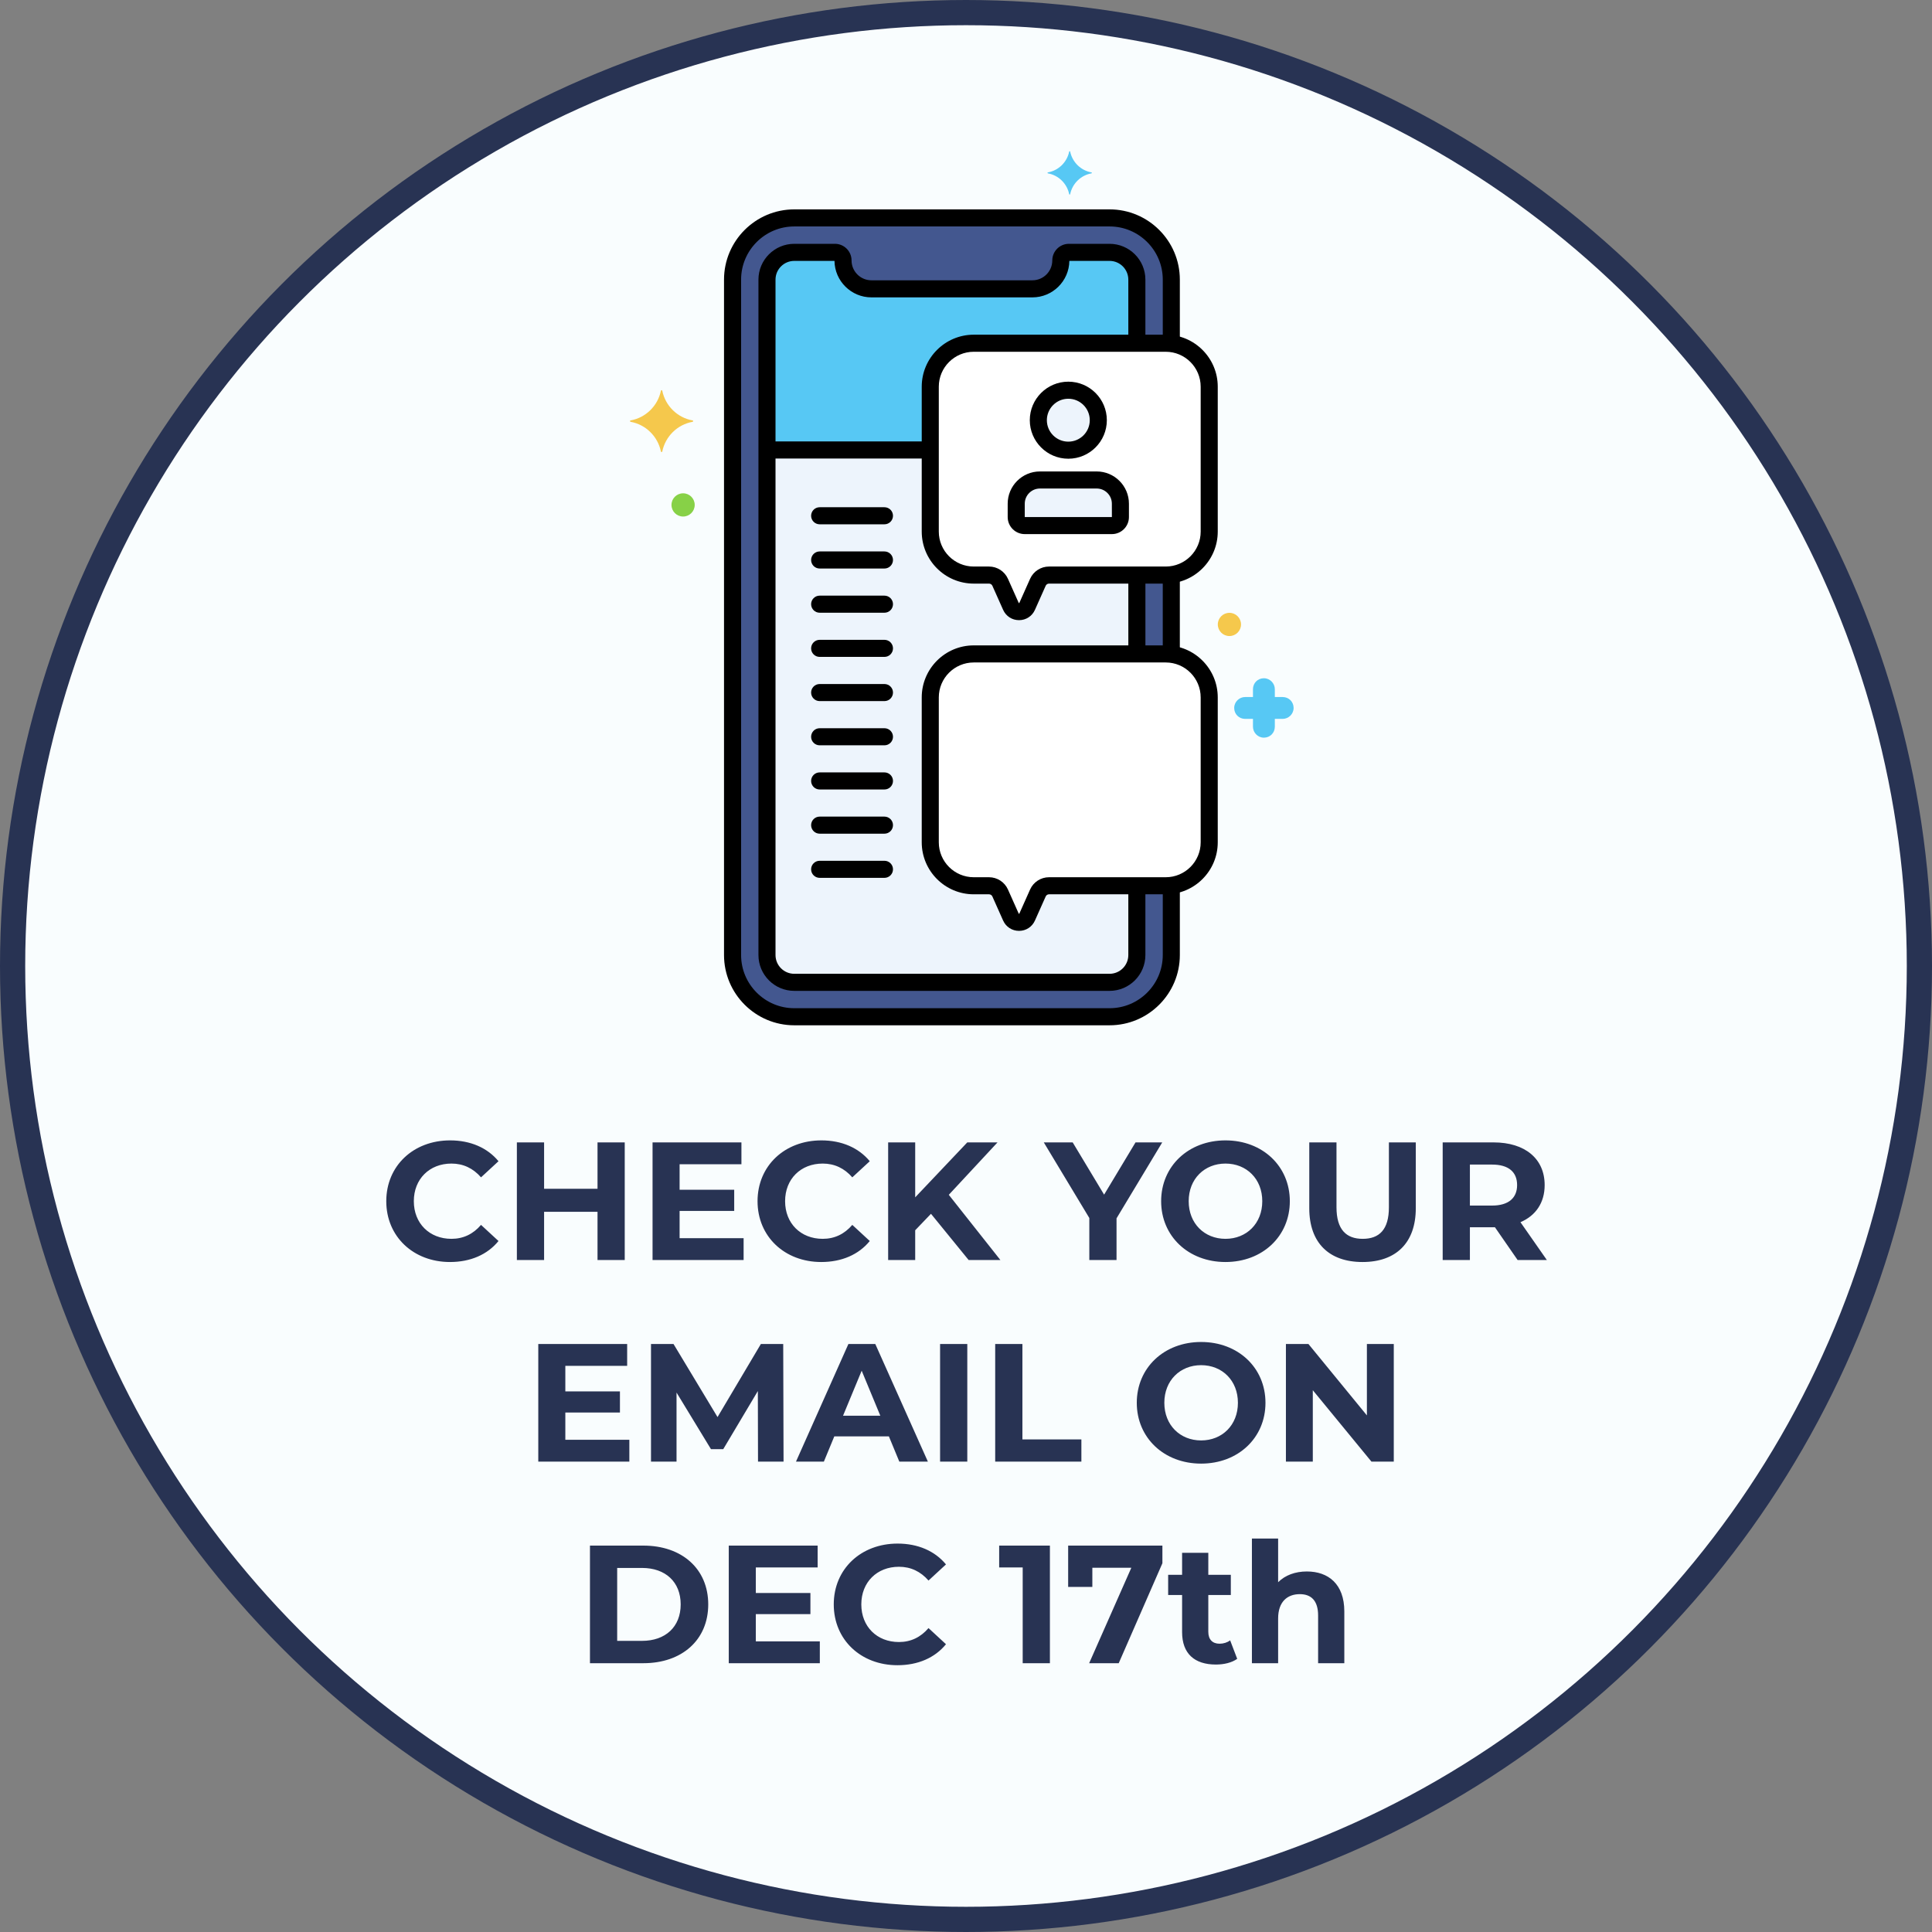 <svg xmlns="http://www.w3.org/2000/svg" width="230" height="230" viewBox="0 0 230 230" fill="none"><rect x="0" y="0" width="230" height="230" fill="#808080" stroke="none"/><circle cx="115" cy="115" r="113.5" fill="#F9FDFE" stroke="#283353" stroke-width="3"></circle><path d="M115.92 40.861H138.777C139.002 40.861 139.223 40.88 139.441 40.908V33.291C139.441 29.239 136.145 25.943 132.093 25.943H94.556C90.505 25.943 87.209 29.239 87.209 33.291V113.696C87.209 117.747 90.505 121.043 94.556 121.043H132.093C136.144 121.043 139.44 117.747 139.44 113.696V105.404C139.222 105.432 139.002 105.452 138.777 105.452H124.881C124.308 105.452 123.789 105.789 123.556 106.312L122.276 109.178C121.903 110.013 120.718 110.013 120.345 109.178L119.065 106.312C118.832 105.789 118.313 105.452 117.74 105.452H115.92C113.073 105.452 110.744 103.123 110.744 100.277V83.026C110.744 80.18 113.073 77.851 115.92 77.851H138.777C139.002 77.851 139.222 77.871 139.44 77.899V68.414C139.222 68.443 139.002 68.462 138.777 68.462H124.881C124.308 68.462 123.789 68.799 123.556 69.322L122.276 72.188C121.903 73.023 120.718 73.023 120.345 72.188L119.065 69.322C118.832 68.799 118.313 68.462 117.74 68.462H115.92C113.073 68.462 110.744 66.133 110.744 63.287V46.036C110.745 43.19 113.074 40.861 115.92 40.861Z" fill="#43578F"></path><path d="M115.92 40.858H135.342V33.288C135.342 31.501 133.88 30.04 132.094 30.04H127.251C126.72 30.04 126.29 30.471 126.29 31.001C126.29 32.869 124.775 34.383 122.908 34.383H103.742C101.875 34.383 100.361 32.869 100.361 31.001C100.361 30.471 99.93 30.04 99.399 30.04H94.556C92.77 30.04 91.309 31.502 91.309 33.288V113.693C91.309 115.48 92.77 116.941 94.556 116.941H132.093C133.88 116.941 135.341 115.48 135.341 113.693V105.449H124.881C124.308 105.449 123.789 105.786 123.556 106.309L122.276 109.175C121.903 110.01 120.718 110.01 120.345 109.175L119.065 106.309C118.832 105.786 118.313 105.449 117.74 105.449H115.919C113.073 105.449 110.744 103.121 110.744 100.274V83.023C110.744 80.177 113.073 77.848 115.919 77.848H135.341V68.46H124.881C124.308 68.46 123.789 68.796 123.556 69.319L122.276 72.185C121.903 73.021 120.718 73.021 120.345 72.185L119.065 69.319C118.832 68.796 118.313 68.46 117.74 68.46H115.919C113.073 68.46 110.744 66.131 110.744 63.284V46.033C110.745 43.187 113.074 40.858 115.92 40.858Z" fill="#EDF4FC"></path><path d="M132.093 30.04H127.251C126.72 30.04 126.289 30.471 126.289 31.001C126.289 32.869 124.775 34.383 122.907 34.383H103.742C101.874 34.383 100.36 32.869 100.36 31.001C100.36 30.471 99.93 30.04 99.399 30.04H94.556C92.77 30.04 91.309 31.502 91.309 33.288V53.564H110.745V46.033C110.745 43.187 113.074 40.858 115.92 40.858H135.342V33.288C135.342 31.501 133.88 30.04 132.093 30.04Z" fill="#57C8F4"></path><path d="M138.779 40.861H115.921C113.075 40.861 110.746 43.19 110.746 46.036V63.287C110.746 66.133 113.075 68.462 115.921 68.462H117.742C118.315 68.462 118.833 68.799 119.067 69.322L120.347 72.188C120.72 73.023 121.905 73.023 122.278 72.188L123.558 69.322C123.791 68.799 124.31 68.462 124.883 68.462H138.779C141.625 68.462 143.954 66.133 143.954 63.287V46.037C143.954 43.19 141.625 40.861 138.779 40.861Z" fill="white"></path><path d="M138.779 77.85H115.921C113.075 77.85 110.746 80.178 110.746 83.025V100.275C110.746 103.121 113.075 105.451 115.921 105.451H117.742C118.315 105.451 118.833 105.787 119.067 106.31L120.347 109.176C120.72 110.012 121.905 110.012 122.278 109.176L123.558 106.31C123.791 105.787 124.31 105.451 124.883 105.451H138.779C141.625 105.451 143.954 103.122 143.954 100.275V83.025C143.954 80.178 141.625 77.85 138.779 77.85Z" fill="white"></path><path d="M130.48 51.384C131.234 49.562 130.369 47.474 128.547 46.719C126.725 45.964 124.637 46.83 123.882 48.651C123.127 50.473 123.993 52.562 125.814 53.317C127.636 54.071 129.725 53.206 130.48 51.384Z" fill="#EDF4FC"></path><path d="M130.559 57.143H123.801C122.242 57.143 120.979 58.406 120.979 59.965V61.557C120.979 62.116 121.432 62.57 121.991 62.57H132.369C132.928 62.57 133.381 62.117 133.381 61.557V59.965C133.381 58.406 132.118 57.143 130.559 57.143Z" fill="#EDF4FC"></path><path d="M129.939 20.524C128.656 20.296 127.657 19.297 127.4 18.043C127.4 17.986 127.286 17.986 127.286 18.043C127.029 19.297 126.031 20.296 124.748 20.524C124.691 20.524 124.691 20.609 124.748 20.638C126.031 20.866 127.029 21.864 127.286 23.119C127.286 23.176 127.4 23.176 127.4 23.119C127.657 21.864 128.655 20.866 129.939 20.638C129.996 20.609 129.996 20.524 129.939 20.524Z" fill="#57C8F4"></path><path d="M82.459 50.052C80.63 49.727 79.207 48.305 78.841 46.516C78.841 46.435 78.679 46.435 78.679 46.516C78.313 48.305 76.89 49.727 75.061 50.052C74.98 50.052 74.98 50.174 75.061 50.215C76.89 50.54 78.313 51.963 78.679 53.751C78.679 53.833 78.841 53.833 78.841 53.751C79.207 51.963 80.63 50.54 82.459 50.215C82.54 50.174 82.54 50.052 82.459 50.052Z" fill="#F5C84C"></path><path d="M152.7 82.98H151.765V82.045C151.765 81.354 151.196 80.744 150.464 80.744C149.732 80.744 149.163 81.313 149.163 82.045V82.98H148.228C147.537 82.98 146.928 83.549 146.928 84.281C146.928 85.012 147.497 85.581 148.228 85.581H149.163V86.516C149.163 87.207 149.732 87.817 150.464 87.817C151.196 87.817 151.765 87.248 151.765 86.516V85.581H152.7C153.391 85.581 154.001 85.012 154.001 84.281C154.001 83.549 153.431 82.98 152.7 82.98Z" fill="#57C8F4"></path><path d="M146.359 72.956C145.595 72.956 144.977 73.575 144.977 74.338C144.977 75.102 145.595 75.72 146.359 75.72C147.122 75.72 147.741 75.102 147.741 74.338C147.741 73.575 147.122 72.956 146.359 72.956Z" fill="#F5C84C"></path><path d="M81.322 58.727C80.558 58.727 79.939 59.346 79.939 60.11C79.939 60.873 80.558 61.492 81.322 61.492C82.085 61.492 82.704 60.873 82.704 60.11C82.704 59.346 82.085 58.727 81.322 58.727Z" fill="#87D147"></path><path d="M139.44 67.6C138.879 67.6 138.424 68.055 138.424 68.616V77.693C138.424 78.255 138.879 78.71 139.44 78.71C140.001 78.71 140.456 78.255 140.456 77.693V68.616C140.456 68.055 140.001 67.6 139.44 67.6Z" fill="black"></path><path d="M139.441 41.549C140.002 41.549 140.457 41.094 140.457 40.533V33.289C140.457 28.678 136.705 24.926 132.094 24.926H94.557C89.945 24.926 86.193 28.678 86.193 33.289V113.694C86.193 118.306 89.945 122.058 94.557 122.058H132.094C136.705 122.058 140.457 118.306 140.457 113.694V105.663C140.457 105.102 140.002 104.647 139.441 104.647C138.879 104.647 138.425 105.102 138.425 105.663V113.694C138.425 117.185 135.585 120.025 132.094 120.025H94.557C91.066 120.025 88.226 117.185 88.226 113.694V33.289C88.226 29.798 91.066 26.958 94.557 26.958H132.094C135.585 26.958 138.425 29.798 138.425 33.289V40.533C138.425 41.094 138.88 41.549 139.441 41.549Z" fill="black"></path><path d="M105.292 86.694H97.579C97.017 86.694 96.562 87.149 96.562 87.71C96.562 88.272 97.017 88.727 97.579 88.727H105.292C105.853 88.727 106.308 88.272 106.308 87.71C106.308 87.149 105.853 86.694 105.292 86.694Z" fill="black"></path><path d="M105.292 81.432H97.579C97.017 81.432 96.562 81.886 96.562 82.448C96.562 83.009 97.017 83.464 97.579 83.464H105.292C105.853 83.464 106.308 83.009 106.308 82.448C106.308 81.886 105.853 81.432 105.292 81.432Z" fill="black"></path><path d="M105.292 76.17H97.579C97.017 76.17 96.562 76.625 96.562 77.186C96.562 77.748 97.017 78.202 97.579 78.202H105.292C105.853 78.202 106.308 77.748 106.308 77.186C106.308 76.625 105.853 76.17 105.292 76.17Z" fill="black"></path><path d="M105.292 70.91H97.579C97.017 70.91 96.562 71.365 96.562 71.926C96.562 72.488 97.017 72.943 97.579 72.943H105.292C105.853 72.943 106.308 72.488 106.308 71.926C106.308 71.365 105.853 70.91 105.292 70.91Z" fill="black"></path><path d="M105.292 65.648H97.579C97.017 65.648 96.562 66.103 96.562 66.665C96.562 67.226 97.017 67.681 97.579 67.681H105.292C105.853 67.681 106.308 67.226 106.308 66.665C106.308 66.103 105.853 65.648 105.292 65.648Z" fill="black"></path><path d="M105.292 60.385H97.579C97.017 60.385 96.562 60.84 96.562 61.401C96.562 61.962 97.017 62.417 97.579 62.417H105.292C105.853 62.417 106.308 61.962 106.308 61.401C106.308 60.84 105.853 60.385 105.292 60.385Z" fill="black"></path><path d="M105.292 91.953H97.579C97.017 91.953 96.562 92.408 96.562 92.969C96.562 93.531 97.017 93.986 97.579 93.986H105.292C105.853 93.986 106.308 93.531 106.308 92.969C106.308 92.408 105.853 91.953 105.292 91.953Z" fill="black"></path><path d="M105.292 97.216H97.579C97.017 97.216 96.562 97.671 96.562 98.232C96.562 98.793 97.017 99.248 97.579 99.248H105.292C105.853 99.248 106.308 98.793 106.308 98.232C106.308 97.671 105.853 97.216 105.292 97.216Z" fill="black"></path><path d="M105.292 102.474H97.579C97.017 102.474 96.562 102.928 96.562 103.49C96.562 104.051 97.017 104.506 97.579 104.506H105.292C105.853 104.506 106.308 104.051 106.308 103.49C106.308 102.928 105.853 102.474 105.292 102.474Z" fill="black"></path><path d="M135.342 67.779C134.781 67.779 134.326 68.234 134.326 68.796V77.421C134.326 77.982 134.781 78.437 135.342 78.437C135.904 78.437 136.359 77.982 136.359 77.421V68.796C136.359 68.234 135.904 67.779 135.342 67.779Z" fill="black"></path><path d="M135.34 41.576C135.901 41.576 136.356 41.121 136.356 40.559V33.29C136.356 30.939 134.443 29.026 132.092 29.026H127.249C126.159 29.026 125.272 29.914 125.272 31.004C125.272 32.308 124.211 33.369 122.906 33.369H103.741C102.437 33.369 101.375 32.308 101.375 31.004C101.375 29.913 100.488 29.026 99.398 29.026H94.555C92.204 29.026 90.291 30.939 90.291 33.29V113.696C90.291 116.047 92.204 117.96 94.555 117.96H132.092C134.443 117.96 136.356 116.047 136.356 113.696V105.901C136.356 105.34 135.902 104.885 135.34 104.885C134.779 104.885 134.324 105.34 134.324 105.901V113.696C134.324 114.927 133.323 115.928 132.092 115.928H94.555C93.325 115.928 92.323 114.927 92.323 113.696V33.29C92.323 32.06 93.325 31.059 94.555 31.059H99.343C99.373 33.458 101.334 35.402 103.741 35.402H122.906C125.313 35.402 127.274 33.459 127.304 31.059H132.092C133.322 31.059 134.324 32.06 134.324 33.29V40.559C134.324 41.121 134.779 41.576 135.34 41.576Z" fill="black"></path><path d="M110.422 52.552H91.686C91.125 52.552 90.67 53.007 90.67 53.568C90.67 54.129 91.125 54.584 91.686 54.584H110.422C110.984 54.584 111.439 54.129 111.439 53.568C111.439 53.007 110.984 52.552 110.422 52.552Z" fill="black"></path><path d="M138.779 39.844H115.922C112.508 39.844 109.73 42.621 109.73 46.035V63.285C109.73 66.699 112.508 69.477 115.922 69.477H117.743C117.914 69.477 118.07 69.578 118.14 69.734L119.419 72.6C119.758 73.358 120.483 73.829 121.313 73.829C122.143 73.829 122.868 73.358 123.207 72.601L124.486 69.734C124.556 69.578 124.712 69.477 124.883 69.477H138.779C142.193 69.477 144.97 66.699 144.97 63.285V46.035C144.97 42.621 142.193 39.844 138.779 39.844ZM142.938 63.286C142.938 65.579 141.072 67.445 138.779 67.445H124.883C123.911 67.445 123.026 68.018 122.63 68.906L121.35 71.773C121.334 71.807 121.291 71.809 121.275 71.772L119.995 68.906C119.599 68.018 118.715 67.445 117.742 67.445H115.922C113.628 67.445 111.762 65.579 111.762 63.286V46.035C111.762 43.742 113.628 41.877 115.922 41.877H138.778C141.072 41.877 142.937 43.742 142.937 46.035L142.938 63.286Z" fill="black"></path><path d="M138.779 76.832H115.922C112.508 76.832 109.73 79.609 109.73 83.023V100.274C109.73 103.687 112.508 106.465 115.922 106.465H117.743C117.914 106.465 118.07 106.566 118.14 106.723L119.419 109.589C119.758 110.346 120.483 110.817 121.313 110.817C122.143 110.817 122.868 110.346 123.207 109.589L124.486 106.723C124.556 106.566 124.712 106.465 124.883 106.465H138.779C142.193 106.465 144.97 103.687 144.97 100.274V83.023C144.97 79.609 142.193 76.832 138.779 76.832ZM142.938 100.274C142.938 102.568 141.072 104.433 138.779 104.433H124.883C123.911 104.433 123.026 105.006 122.63 105.894L121.35 108.761C121.334 108.796 121.291 108.797 121.275 108.761L119.995 105.894C119.599 105.006 118.715 104.433 117.742 104.433H115.922C113.628 104.433 111.762 102.567 111.762 100.274V83.024C111.762 80.73 113.628 78.865 115.922 78.865H138.778C141.072 78.865 142.937 80.731 142.937 83.024L142.938 100.274Z" fill="black"></path><path d="M127.18 45.437C124.651 45.437 122.594 47.495 122.594 50.023C122.594 52.552 124.652 54.61 127.18 54.61C129.709 54.61 131.767 52.552 131.767 50.023C131.767 47.495 129.71 45.437 127.18 45.437ZM127.18 52.578C125.772 52.578 124.626 51.432 124.626 50.024C124.626 48.615 125.772 47.469 127.18 47.469C128.589 47.469 129.735 48.615 129.735 50.024C129.735 51.432 128.589 52.578 127.18 52.578Z" fill="black"></path><path d="M130.559 56.125H123.801C121.685 56.125 119.963 57.847 119.963 59.964V61.555C119.963 62.674 120.873 63.584 121.992 63.584H132.369C133.487 63.584 134.397 62.674 134.397 61.555V59.964C134.397 57.847 132.676 56.125 130.559 56.125ZM121.995 61.555V59.964C121.995 58.968 122.805 58.157 123.801 58.157H130.559C131.555 58.157 132.365 58.968 132.365 59.964L132.368 61.552L121.995 61.555Z" fill="black"></path><path d="M53.565 150.24C49.225 150.24 45.985 147.22 45.985 143C45.985 138.78 49.225 135.76 53.585 135.76C56.005 135.76 58.025 136.64 59.345 138.24L57.265 140.16C56.325 139.08 55.145 138.52 53.745 138.52C51.125 138.52 49.265 140.36 49.265 143C49.265 145.64 51.125 147.48 53.745 147.48C55.145 147.48 56.325 146.92 57.265 145.82L59.345 147.74C58.025 149.36 56.005 150.24 53.565 150.24ZM71.133 136H74.373V150H71.133V144.26H64.773V150H61.533V136H64.773V141.52H71.133V136ZM80.905 147.4H88.525V150H77.685V136H88.265V138.6H80.905V141.64H87.405V144.16H80.905V147.4ZM97.764 150.24C93.424 150.24 90.184 147.22 90.184 143C90.184 138.78 93.424 135.76 97.784 135.76C100.204 135.76 102.224 136.64 103.544 138.24L101.464 140.16C100.524 139.08 99.344 138.52 97.944 138.52C95.324 138.52 93.464 140.36 93.464 143C93.464 145.64 95.324 147.48 97.944 147.48C99.344 147.48 100.524 146.92 101.464 145.82L103.544 147.74C102.224 149.36 100.204 150.24 97.764 150.24ZM115.312 150L110.832 144.5L108.952 146.46V150H105.732V136H108.952V142.54L115.152 136H118.752L112.952 142.24L119.092 150H115.312ZM138.361 136L132.921 145.04V150H129.681V145L124.261 136H127.701L131.441 142.22L135.181 136H138.361ZM145.891 150.24C141.471 150.24 138.231 147.16 138.231 143C138.231 138.84 141.471 135.76 145.891 135.76C150.291 135.76 153.551 138.82 153.551 143C153.551 147.18 150.291 150.24 145.891 150.24ZM145.891 147.48C148.391 147.48 150.271 145.66 150.271 143C150.271 140.34 148.391 138.52 145.891 138.52C143.391 138.52 141.511 140.34 141.511 143C141.511 145.66 143.391 147.48 145.891 147.48ZM162.206 150.24C158.226 150.24 155.866 147.96 155.866 143.84V136H159.106V143.72C159.106 146.38 160.266 147.48 162.226 147.48C164.206 147.48 165.346 146.38 165.346 143.72V136H168.546V143.84C168.546 147.96 166.186 150.24 162.206 150.24ZM184.148 150H180.668L177.968 146.1H177.808H174.988V150H171.748V136H177.808C181.548 136 183.888 137.94 183.888 141.08C183.888 143.18 182.828 144.72 181.008 145.5L184.148 150ZM180.608 141.08C180.608 139.54 179.608 138.64 177.628 138.64H174.988V143.52H177.628C179.608 143.52 180.608 142.6 180.608 141.08ZM67.302 171.4H74.922V174H64.082V160H74.662V162.6H67.302V165.64H73.802V168.16H67.302V171.4ZM93.28 174H90.24L90.22 165.6L86.1 172.52H84.64L80.54 165.78V174H77.5V160H80.18L85.42 168.7L90.58 160H93.24L93.28 174ZM107.061 174L105.821 171H99.321L98.081 174H94.761L101.001 160H104.201L110.461 174H107.061ZM100.361 168.54H104.801L102.581 163.18L100.361 168.54ZM111.914 174V160H115.154V174H111.914ZM118.476 174V160H121.716V171.36H128.736V174H118.476ZM142.991 174.24C138.571 174.24 135.331 171.16 135.331 167C135.331 162.84 138.571 159.76 142.991 159.76C147.391 159.76 150.651 162.82 150.651 167C150.651 171.18 147.391 174.24 142.991 174.24ZM142.991 171.48C145.491 171.48 147.371 169.66 147.371 167C147.371 164.34 145.491 162.52 142.991 162.52C140.491 162.52 138.611 164.34 138.611 167C138.611 169.66 140.491 171.48 142.991 171.48ZM162.726 160H165.926V174H163.266L156.286 165.5V174H153.086V160H155.766L162.726 168.5V160ZM70.234 198V184H76.594C81.174 184 84.314 186.76 84.314 191C84.314 195.24 81.174 198 76.594 198H70.234ZM73.474 195.34H76.434C79.214 195.34 81.034 193.68 81.034 191C81.034 188.32 79.214 186.66 76.434 186.66H73.474V195.34ZM89.978 195.4H97.598V198H86.758V184H97.338V186.6H89.978V189.64H96.478V192.16H89.978V195.4ZM106.837 198.24C102.497 198.24 99.257 195.22 99.257 191C99.257 186.78 102.497 183.76 106.857 183.76C109.277 183.76 111.297 184.64 112.617 186.24L110.537 188.16C109.597 187.08 108.417 186.52 107.017 186.52C104.397 186.52 102.537 188.36 102.537 191C102.537 193.64 104.397 195.48 107.017 195.48C108.417 195.48 109.597 194.92 110.537 193.82L112.617 195.74C111.297 197.36 109.277 198.24 106.837 198.24ZM118.949 184H124.989V198H121.749V186.6H118.949V184ZM127.161 184H138.381V186.1L133.181 198H129.661L134.681 186.64H130.041V188.92H127.161V184ZM146.446 195.28L147.286 197.48C146.646 197.94 145.706 198.16 144.746 198.16C142.206 198.16 140.726 196.86 140.726 194.3V189.88H139.066V187.48H140.726V184.86H143.846V187.48H146.526V189.88H143.846V194.26C143.846 195.18 144.346 195.68 145.186 195.68C145.646 195.68 146.106 195.54 146.446 195.28ZM155.578 187.08C158.118 187.08 160.038 188.56 160.038 191.84V198H156.918V192.32C156.918 190.58 156.118 189.78 154.738 189.78C153.238 189.78 152.158 190.7 152.158 192.68V198H149.038V183.16H152.158V188.36C152.998 187.52 154.198 187.08 155.578 187.08Z" fill="#283353"></path></svg>